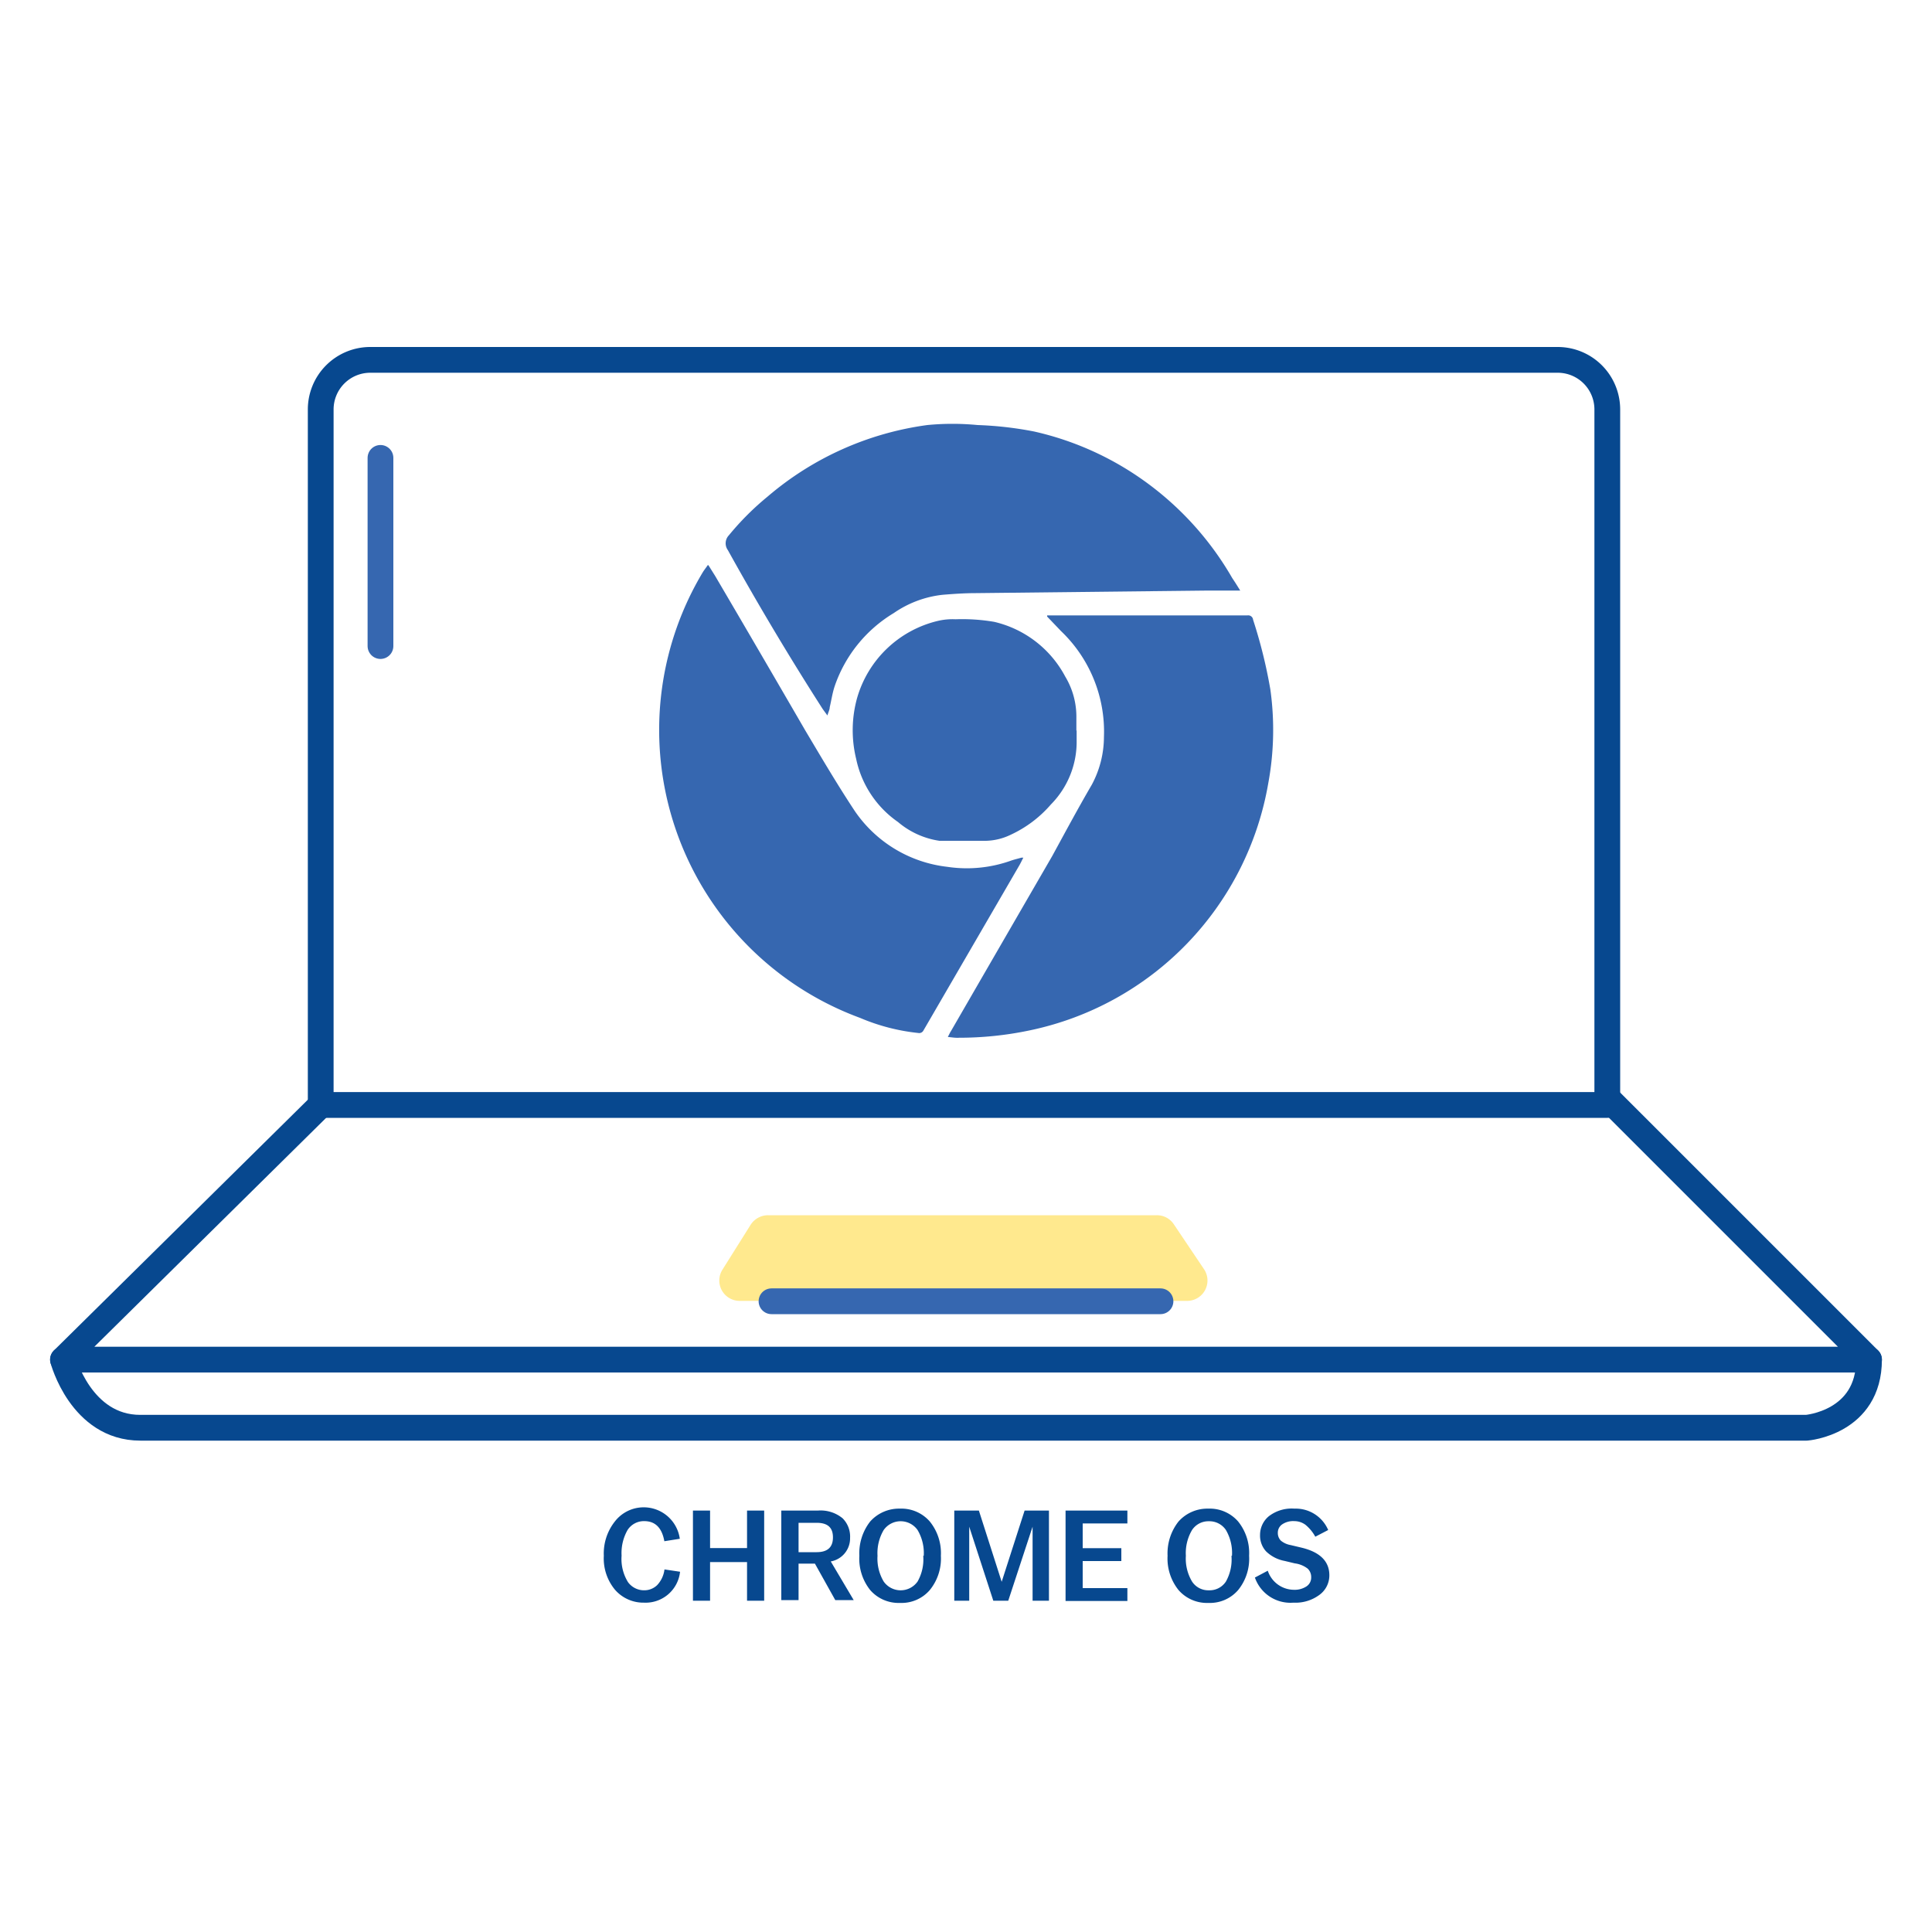 <svg id="Warstwa_1" data-name="Warstwa 1" xmlns="http://www.w3.org/2000/svg" viewBox="0 0 150 150"><defs><style>.cls-1{fill:#07488f;}.cls-2{fill:#ffdb43;opacity:0.6;}.cls-3,.cls-4{fill:none;stroke-linecap:round;stroke-linejoin:round;stroke-width:2px;}.cls-3{stroke:#07488f;}.cls-4{stroke:#3667b0;}.cls-5{fill:#3667b0;}</style></defs><title>ikonki</title><path class="cls-1" d="M46.88,120.79v0a4,4,0,0,1,.84-2.64,2.83,2.83,0,0,1,5.06,1.32l-1.2.19q-.28-1.56-1.56-1.56a1.51,1.51,0,0,0-1.29.68,3.6,3.6,0,0,0-.47,2v0a3.41,3.41,0,0,0,.5,2.06,1.54,1.54,0,0,0,1.26.63,1.43,1.43,0,0,0,1-.4,2.15,2.15,0,0,0,.57-1.22l1.21.18A2.69,2.69,0,0,1,50,124.43a2.92,2.92,0,0,1-2.25-1A3.8,3.8,0,0,1,46.88,120.79Z"/><path class="cls-1" d="M53.8,117.28h1.33v2.91H58v-2.91h1.33v7H58v-3H55.13v3H53.8Z"/><path class="cls-1" d="M60.66,117.28H63.5a2.69,2.69,0,0,1,1.92.6A2,2,0,0,1,66,119.4a1.82,1.82,0,0,1-1.5,1.83l1.78,3H64.85l-1.58-2.83H62v2.83H60.66ZM62,120.51h1.4c.85,0,1.27-.38,1.27-1.15s-.42-1.13-1.27-1.13H62Z"/><path class="cls-1" d="M66.72,120.79v0a4,4,0,0,1,.84-2.66,3,3,0,0,1,2.32-1,2.92,2.92,0,0,1,2.31,1,3.9,3.9,0,0,1,.86,2.66v0a3.87,3.87,0,0,1-.86,2.66,2.89,2.89,0,0,1-2.31,1,2.92,2.92,0,0,1-2.32-1A3.91,3.91,0,0,1,66.72,120.79Zm5,0v0a3.52,3.52,0,0,0-.48-2,1.61,1.61,0,0,0-2.63,0,3.52,3.52,0,0,0-.48,2v0a3.48,3.48,0,0,0,.48,2,1.61,1.61,0,0,0,2.63,0A3.48,3.48,0,0,0,71.68,120.79Z"/><path class="cls-1" d="M74.09,117.28H76l1.77,5.53,1.78-5.53h1.89v7H80.17v-5.75l-1.89,5.75H77.12l-1.87-5.75v5.75H74.09Z"/><path class="cls-1" d="M82.73,117.28h4.8v1H84.06v1.92h3v1h-3v2.1h3.47v1h-4.8Z"/><path class="cls-1" d="M90.65,120.79v0a4,4,0,0,1,.85-2.66,3,3,0,0,1,2.32-1,2.92,2.92,0,0,1,2.31,1,3.9,3.9,0,0,1,.85,2.66v0a3.86,3.86,0,0,1-.85,2.66,2.89,2.89,0,0,1-2.31,1,2.92,2.92,0,0,1-2.32-1A3.91,3.91,0,0,1,90.65,120.79Zm5,0v0a3.53,3.53,0,0,0-.47-2,1.54,1.54,0,0,0-1.32-.68,1.52,1.52,0,0,0-1.31.68,3.52,3.52,0,0,0-.48,2v0a3.48,3.48,0,0,0,.48,2,1.5,1.5,0,0,0,1.31.68,1.51,1.51,0,0,0,1.32-.68A3.49,3.49,0,0,0,95.61,120.79Z"/><path class="cls-1" d="M97.43,122.48l1-.53a2.15,2.15,0,0,0,2,1.48,1.68,1.68,0,0,0,1-.26.82.82,0,0,0,.37-.71.9.9,0,0,0-.27-.67,2.06,2.06,0,0,0-1-.41l-.79-.19a2.8,2.8,0,0,1-1.44-.74,1.81,1.81,0,0,1-.47-1.29,1.88,1.88,0,0,1,.67-1.43,2.9,2.9,0,0,1,2-.6,2.74,2.74,0,0,1,2.62,1.66l-1,.52a3.16,3.16,0,0,0-.77-.93,1.45,1.45,0,0,0-.86-.28,1.52,1.52,0,0,0-.94.25.78.78,0,0,0-.34.65.85.85,0,0,0,.23.61,1.63,1.63,0,0,0,.77.35l.8.19c1.46.34,2.2,1.06,2.2,2.15a1.87,1.87,0,0,1-.79,1.54,3.12,3.12,0,0,1-2,.59A2.92,2.92,0,0,1,97.43,122.48Z"/><path class="cls-2" d="M56.07,98.61l2.21-3.52a1.61,1.61,0,0,1,1.36-.74H89.81a1.57,1.57,0,0,1,1.33.71l2.36,3.51A1.58,1.58,0,0,1,92.17,101H57.43A1.58,1.58,0,0,1,56.07,98.61Z"/><path class="cls-3" d="M28.74,27.94h92.2a3.85,3.85,0,0,1,3.85,3.85v54a0,0,0,0,1,0,0H24.9a0,0,0,0,1,0,0v-54A3.85,3.85,0,0,1,28.74,27.94Z"/><polyline class="cls-3" points="24.89 85.81 4.89 105.56 145.11 105.56 124.79 85.24"/><path class="cls-3" d="M4.89,105.56s1.39,5.29,6,5.29H140.26s4.85-.38,4.85-5.29"/><line class="cls-4" x1="59.9" y1="101.03" x2="90.1" y2="101.03"/><line class="cls-4" x1="29.54" y1="35.55" x2="29.54" y2="50.16"/><path class="cls-5" d="M73.59,80.51c.1-.19.16-.33.24-.45q3.93-6.8,7.86-13.59c1-1.83,2-3.7,3.08-5.55a7.88,7.88,0,0,0,.94-3.7A10.79,10.79,0,0,0,82.38,49L81.3,47.87s0,0,0-.09H96.85a.38.38,0,0,1,.44.34,38.51,38.51,0,0,1,1.34,5.41,22.74,22.74,0,0,1-.16,7.27A23.7,23.7,0,0,1,79.94,80a26.62,26.62,0,0,1-5.48.57C74.19,80.59,73.91,80.54,73.59,80.51Z"/><path class="cls-5" d="M96.29,45.85H93.85l-18.08.2c-.86,0-1.73.06-2.59.13a8.23,8.23,0,0,0-3.79,1.42,10.64,10.64,0,0,0-4.58,5.66c-.18.53-.26,1.1-.39,1.65,0,.19-.11.38-.18.64-.17-.24-.3-.4-.41-.57Q60,49,56.51,42.71a.9.9,0,0,1,.08-1.15,21.45,21.45,0,0,1,3-3A24,24,0,0,1,72,33a20.32,20.32,0,0,1,3.9,0,27.84,27.84,0,0,1,4.38.5,23.56,23.56,0,0,1,8.52,3.81,24,24,0,0,1,6.87,7.57C95.86,45.16,96.05,45.46,96.29,45.85Z"/><path class="cls-5" d="M55,43.88l.52.83c2.35,4,4.68,8,7,12,1.25,2.1,2.49,4.21,3.84,6.25a10.07,10.07,0,0,0,7.19,4.34,10.21,10.21,0,0,0,5-.5c.25-.08.5-.14.75-.21a.92.92,0,0,1,.15,0c-.12.23-.22.45-.34.65L71.7,80a.37.37,0,0,1-.41.2,15.63,15.63,0,0,1-4.51-1.17A23.82,23.82,0,0,1,54.57,44.42c.1-.16.22-.31.33-.47S54.94,43.92,55,43.88Z"/><path class="cls-5" d="M83.59,56.71c0,.25,0,.5,0,.75a6.92,6.92,0,0,1-2,5,9.25,9.25,0,0,1-3.12,2.35,4.64,4.64,0,0,1-1.92.47c-1.21,0-2.41,0-3.61,0a6.41,6.41,0,0,1-3.22-1.46,7.94,7.94,0,0,1-3.25-4.91,9.36,9.36,0,0,1,.07-4.7,8.59,8.59,0,0,1,6.26-6,5,5,0,0,1,1.39-.13,14.84,14.84,0,0,1,3,.2,8.4,8.4,0,0,1,5.51,4.24,6.05,6.05,0,0,1,.87,3.21c0,.34,0,.68,0,1Z"/></svg>